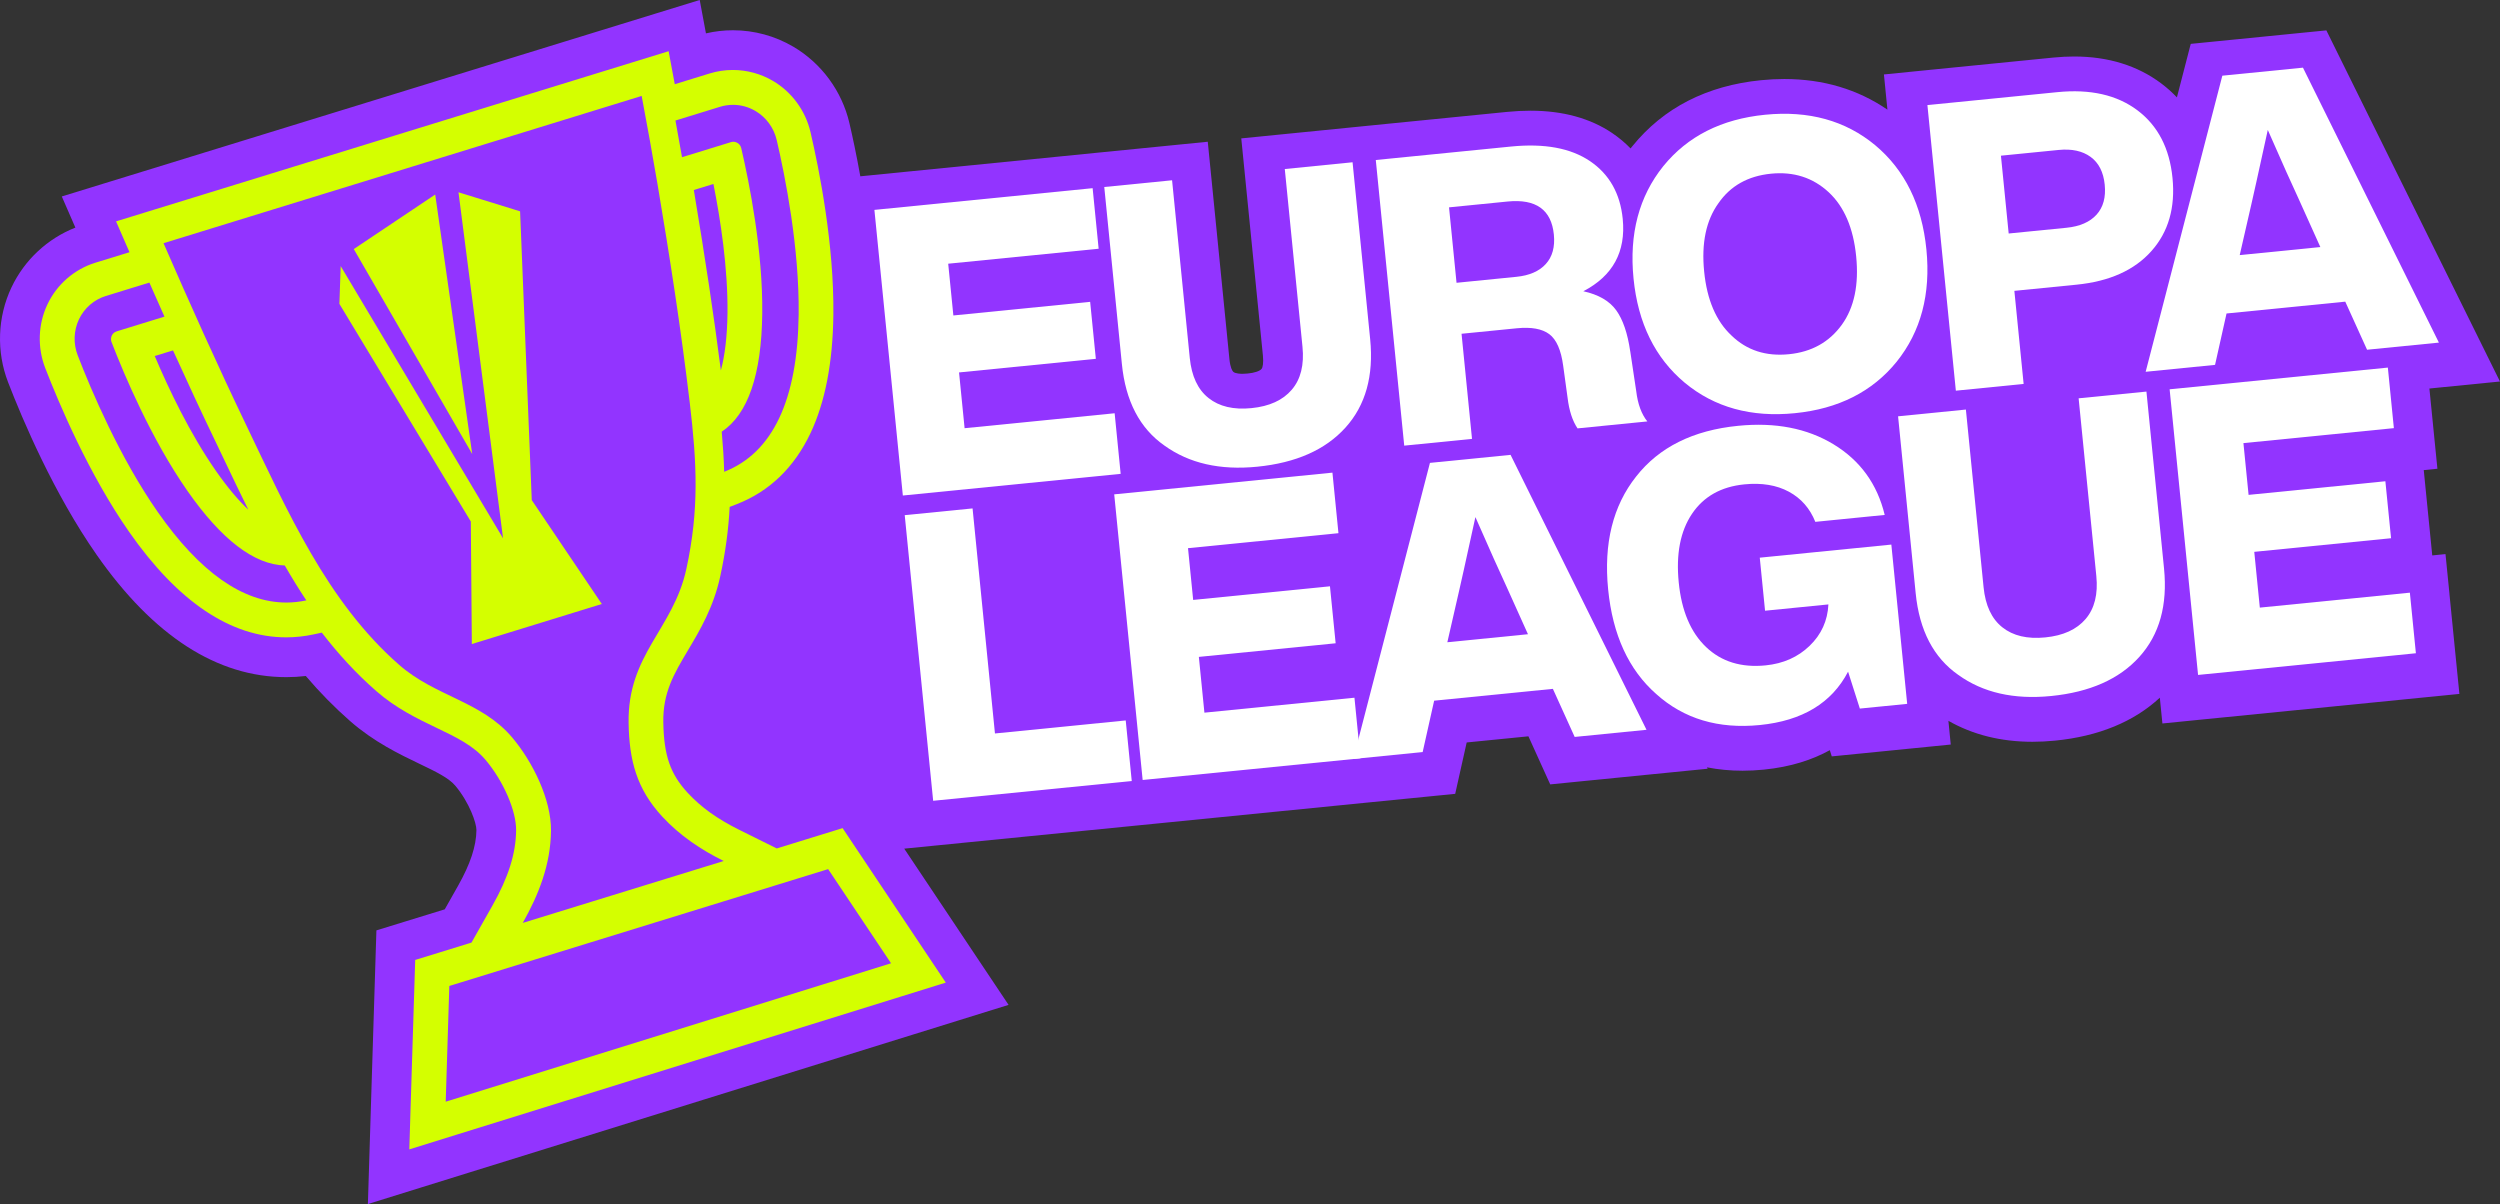 <svg viewBox="0 0 809.61 389.92" xmlns="http://www.w3.org/2000/svg" data-name="Livello 2" id="Livello_2">
  <rect x="0" y="0" width="809.61" height="389.92" fill="#333333" stroke="none"/>
  <defs>
    <style>
      .cls-1 {
        fill: #9234ff;
      }

      .cls-2 {
        fill: #fff;
      }

      .cls-3 {
        fill: #d4ff00;
      }
    </style>
  </defs>
  <g data-name="Livello 1" id="Livello_1-2">
    <g>
      <path d="M793.24,192.26l-1.28-12.82-4.29.43-.52-5.24-1.84-18.45-.39-3.94,4.42-.44-1.28-12.82-1.31-13.16,4.32-.43,18.53-1.84-8.25-16.69-44.02-89.03-3.95-7.99-8.87.88-26.11,2.6-8.94.89-2.25,8.7-2.23,8.63c-1.53-1.62-3.21-3.12-5.03-4.49-7.72-5.81-17.22-8.75-28.24-8.75-2.16,0-4.41.12-6.7.34l-42.09,4.19-12.82,1.28,1.13,11.4c-9.62-6.59-20.83-9.92-33.4-9.92-2.43,0-4.95.13-7.48.38-17.6,1.75-31.64,8.94-41.71,21.37l-.02.02-.02.02c-.18.23-.37.46-.55.69-1.75-1.81-3.72-3.46-5.88-4.93-7.13-4.84-16.05-7.29-26.53-7.29h0c-2.42,0-4.97.13-7.58.39l-38.49,3.83h0s-12.82,1.28-12.82,1.28l-21.95,2.19-12.82,1.28,1.28,12.82,5.73,57.55c.23,2.33-.06,3.83-.44,4.28-.62.73-2.28,1.28-4.53,1.5-.58.06-1.13.09-1.63.09-.66,0-2.27-.06-2.97-.62-.35-.28-1.02-1.47-1.28-4.17l-5.73-57.55-1.28-12.82-12.82,1.28-21.96,2.18-12.82,1.28h0s-61.62,6.13-61.62,6.13l-3.3.33c-1.22-6.84-2.49-12.77-3.53-17.23-2.41-10.36-9.05-19.39-18.19-24.76-5.91-3.47-12.66-5.31-19.51-5.31-2.96,0-5.9.34-8.76,1.01l-2.02-10.81-13.81,4.25-12.08,3.72L45.85,55.67l-12.06,3.71-13.78,4.24,4.4,10.09c-9.05,3.56-16.49,10.48-20.69,19.35-4.54,9.59-4.94,20.78-1.11,30.71,4.78,12.39,14.87,36.11,28.65,55.85,18.37,26.32,39.05,39.67,61.45,39.67,2.1,0,4.21-.12,6.32-.37,4.56,5.36,9.31,10.18,14.38,14.62,7.74,6.76,15.87,10.66,22.4,13.8,5.3,2.54,9.48,4.55,11.63,7.1,4.6,5.47,6.87,12.16,6.85,14.37-.06,5.24-1.97,11.01-6.02,18.17l-4.24,7.5-5.64,1.74-7.7,2.37-8.79,2.71-.29,9.2-.25,8.05-1.17,37.48-.49,15.82-.56,18.07,17.27-5.37,15.11-4.7,144.22-44.83,14.41-4.48,16.47-5.12-9.58-14.34-8.38-12.55-15.83-23.7,10.67-1.06,64.31-6.4,7.86-.78,66.19-6.59,20.13-2,9.27-.92,2.03-9.09,1.69-7.55,19.99-1.99,3.24,7.15,3.82,8.42,9.2-.92,23.25-2.31,18.53-1.84-.22-.45c3.69.72,7.53,1.09,11.52,1.09,2.24,0,4.56-.12,6.88-.35,8.78-.87,15.79-3.21,21.38-6.3l.64,2.01,10.38-1.03,15.33-1.53,12.82-1.28-.76-7.68c7.9,4.51,17.03,6.79,27.21,6.79,2.37,0,4.83-.13,7.31-.37,14.09-1.4,25.49-6.08,33.95-13.91l.83,8.35,12.82-1.28,70.54-7.02,12.82-1.28-1.28-12.82-1.95-19.62Z" class="cls-1"></path>
      <g>
        <path d="M353.84,60.93l1.95,19.62-48.72,4.85,1.67,16.76,44.3-4.41,1.84,18.45-44.3,4.41,1.8,18.06,48.59-4.84,1.95,19.62-70.54,7.02-9.21-92.5,70.67-7.03Z" class="cls-2"></path>
        <path d="M407.16,151.14c-12.04,1.2-22.06-1.08-30.07-6.85-7.99-5.59-12.59-14.4-13.78-26.44l-5.7-57.29,21.96-2.18,5.73,57.55c.59,5.89,2.61,10.22,6.08,12.97,3.47,2.76,8.1,3.85,13.9,3.27,5.8-.58,10.15-2.56,13.05-5.96,2.9-3.39,4.06-8.03,3.47-13.92l-5.73-57.55,21.95-2.19,5.7,57.29c1.18,11.87-1.48,21.4-7.98,28.61-6.5,7.21-16.03,11.44-28.59,12.69Z" class="cls-2"></path>
        <path d="M527.95,113.8l1.94,12.93c.5,4.15,1.7,7.4,3.59,9.75l-22.61,2.25c-1.65-2.46-2.72-5.76-3.22-9.91l-1.42-10.35c-.68-5.09-2.18-8.51-4.5-10.25-2.32-1.74-5.81-2.37-10.49-1.91l-17.93,1.78,3.39,34.04-21.95,2.19-9.21-92.5,43.78-4.36c10.83-1.08,19.36.5,25.6,4.73,6.24,4.23,9.77,10.47,10.59,18.69,1.06,10.65-3.19,18.47-12.76,23.44,4.92,1.08,8.47,3.14,10.65,6.16,2.18,3.02,3.69,7.46,4.54,13.32ZM469.26,67.16l2.43,24.42,19.36-1.93c4.24-.42,7.43-1.81,9.56-4.17,2.13-2.35,2.99-5.52,2.6-9.51-.8-8.05-5.79-11.62-14.97-10.71l-18.97,1.89Z" class="cls-2"></path>
        <path d="M581.24,133.81c-14.12,1.41-25.99-1.87-35.62-9.84-9.64-8.05-15.17-19.31-16.61-33.77-1.44-14.46,1.77-26.59,9.63-36.38,7.87-9.7,18.86-15.26,32.98-16.66,14.12-1.4,25.99,1.87,35.62,9.84,9.63,8.05,15.17,19.31,16.61,33.77,1.44,14.46-1.77,26.59-9.63,36.38-7.87,9.7-18.86,15.26-32.98,16.66ZM560.77,108.69c4.93,4.76,11.12,6.77,18.57,6.02,7.36-.73,13.08-3.93,17.15-9.58,3.99-5.56,5.54-12.93,4.62-22.11-.91-9.18-3.88-16.1-8.89-20.76-5.11-4.74-11.34-6.74-18.7-6.01-7.45.74-13.12,3.93-17.02,9.57-4,5.56-5.54,12.93-4.62,22.11.91,9.18,3.88,16.1,8.89,20.76Z" class="cls-2"></path>
        <path d="M624.19,34.03l42.09-4.19c10.65-1.06,19.29.9,25.91,5.88,6.62,4.98,10.41,12.28,11.36,21.89.96,9.61-1.32,17.52-6.83,23.7-5.51,6.19-13.59,9.82-24.24,10.88l-20.14,2,3,30.14-21.95,2.19-9.21-92.5ZM650.5,75.62l18.71-1.86c4.33-.43,7.58-1.85,9.75-4.25,2.17-2.4,3.05-5.64,2.64-9.71-.41-4.07-1.93-7.07-4.57-8.99-2.64-1.92-6.08-2.67-10.33-2.25l-18.71,1.86,2.51,25.2Z" class="cls-2"></path>
        <path d="M789.81,110.95l-23.25,2.31-7.06-15.57-38.45,3.83-3.72,16.64-22.47,2.24,24.83-95.89,26.11-2.6,44.02,89.03ZM729.07,66.23l-3.75,16.38,26.11-2.6-6.9-15.32c-2.11-4.51-5.49-12.05-10.12-22.61-3.19,14.57-4.96,22.62-5.34,24.15Z" class="cls-2"></path>
        <path d="M314.96,164.65l7.25,72.88,42.35-4.22,1.95,19.62-64.31,6.4-9.21-92.5,21.96-2.18Z" class="cls-2"></path>
        <path d="M431.5,153.05l1.95,19.62-48.72,4.85,1.67,16.76,44.3-4.41,1.84,18.45-44.3,4.41,1.8,18.06,48.59-4.84,1.95,19.62-70.54,7.02-9.21-92.5,70.67-7.03Z" class="cls-2"></path>
        <path d="M533.2,236.34l-23.25,2.31-7.06-15.57-38.45,3.83-3.72,16.64-22.47,2.24,24.83-95.89,26.11-2.6,44.02,89.03ZM472.46,191.61l-3.75,16.38,26.11-2.6-6.9-15.32c-2.11-4.51-5.49-12.05-10.12-22.61-3.19,14.58-4.96,22.62-5.34,24.15Z" class="cls-2"></path>
        <path d="M571.6,197.75l-1.71-17.15,42.61-4.24,5.13,51.58-15.33,1.53-3.81-11.95c-5.29,10.15-14.82,15.91-28.59,17.28-13.43,1.34-24.6-2.01-33.54-10.04-8.92-7.86-14.11-19.15-15.57-33.87-1.48-14.9,1.54-27.09,9.08-36.59,7.45-9.49,18.45-14.96,33-16.4,12.04-1.2,22.34.79,30.9,5.98,8.66,5.26,14.18,12.89,16.58,22.88l-22.47,2.24c-1.75-4.37-4.61-7.63-8.58-9.77-3.97-2.14-8.78-2.93-14.41-2.37-7.54.75-13.19,3.94-16.96,9.56-3.77,5.62-5.2,13.03-4.28,22.21.91,9.18,3.86,16.15,8.84,20.9,4.98,4.75,11.41,6.74,19.29,5.95,5.72-.57,10.47-2.68,14.26-6.34,3.79-3.66,5.82-8.12,6.08-13.4l-20.53,2.04Z" class="cls-2"></path>
        <path d="M664.23,225.4c-12.04,1.2-22.06-1.08-30.07-6.85-7.99-5.59-12.59-14.4-13.78-26.44l-5.7-57.29,21.96-2.19,5.73,57.55c.59,5.89,2.61,10.22,6.08,12.97,3.47,2.76,8.1,3.85,13.91,3.27,5.8-.58,10.15-2.56,13.05-5.96,2.9-3.39,4.06-8.03,3.47-13.92l-5.73-57.55,21.96-2.18,5.7,57.29c1.18,11.87-1.48,21.4-7.98,28.61-6.5,7.21-16.03,11.44-28.59,12.69Z" class="cls-2"></path>
        <path d="M773.29,119.03l1.95,19.62-48.72,4.85,1.67,16.76,44.3-4.41,1.84,18.45-44.3,4.41,1.8,18.06,48.59-4.84,1.95,19.62-70.54,7.02-9.21-92.5,70.67-7.03Z" class="cls-2"></path>
      </g>
      <g>
        <path d="M140,315.1l130.54-40.27,26.89,40.26-158.98,49.42,1.54-49.42ZM164.39,296.1c5.65-9.99,8.33-18.6,8.42-27.1.09-8.94-5.74-20-11.2-26.49-4.71-5.6-11.06-8.65-17.79-11.87-6.09-2.92-12.39-5.94-18.22-11.05-7.23-6.31-13.46-13.4-19-20.98l-6.23,1.34c-2.54.55-5.11.82-7.66.82h0c-16,0-31.56-10.68-46.26-31.74-12.66-18.14-22.07-40.32-26.56-51.93-2.01-5.21-1.81-11.08.57-16.1,2.39-5.05,6.81-8.89,12.12-10.53l17.05-5.25c-.61-1.39-4.36-9.99-4.36-9.99L212.18,23.82s1.72,9.2,2,10.72l17.37-5.35c1.88-.58,3.83-.87,5.81-.87,3.56,0,7.06.95,10.13,2.76,4.79,2.81,8.27,7.55,9.53,12.99,2.82,12.12,7.52,35.75,7.26,57.87-.36,30.22-9.68,49.1-27.72,56.12l-5.69,2.21c-.2,8.15-1.14,16.22-3.1,25.23-1.99,9.15-5.95,15.81-9.79,22.25-4.82,8.09-8.97,15.08-8.78,26.33.21,12.17,2.76,19.36,9.4,26.54,4.77,5.16,10.58,9.34,18.27,13.16l12.66,6.28-92.13,28.38,6.98-12.34ZM158.37,200.96l11.71-3.61-11.91-19.96.2,23.57ZM171.5,196.92l14.47-4.46-18.6-27.57,4.13,32.03ZM42.54,111.74c4.44,11.12,12.47,29.27,22.75,43.99,9.78,14.01,19.14,21.54,27.08,21.77l.9.03c-5.55-10-10.49-20.36-15.36-30.58-1.08-2.26-2.15-4.52-3.23-6.76-4.97-10.34-10.06-21.32-15.57-33.55l-16.58,5.11ZM166.37,157.05l-3.42-84.39-7.77-2.4,11.18,86.79ZM218.5,58.75c4.69,27.72,8.01,50.3,10.48,71.06.24,2.03.46,4.01.66,5.93l.98-.65c6.73-4.45,10.39-16.06,10.6-33.56.21-17.96-3.36-37.47-5.94-49.17l-16.97,5.23c.07.38.13.77.2,1.15ZM143.23,119.01l-6.61-46.34-14.54,9.74,21.15,36.6Z" class="cls-1"></path>
        <path d="M207.8,31.07c1.78,9.53,3.53,19.07,5.14,28.62,3.97,23.48,7.63,47.15,10.44,70.79,2.31,19.47,3.08,34.55-1.12,53.82-4.24,19.49-19.08,27.58-18.69,49.88.21,12.11,2.61,21.3,10.9,30.27,5.72,6.18,12.49,10.7,19.9,14.38l-65.08,20.05c5.21-9.21,9.03-18.97,9.15-29.81.11-10.25-6-22.43-12.52-30.18-9.95-11.82-24.87-13.27-36.61-23.54-23.41-20.46-36.23-49.9-49.54-77.61-9.36-19.49-18.19-39.19-26.81-58.98L207.8,31.07M162.91,174.32l-52.58-88.15-.42,12.24,42.56,70.47.33,39.69,42.1-12.97-22.69-33.64-3.78-93.52-19.95-6.17,14.43,112.04M152.93,147.06l-11.99-84.06-26.37,17.66,38.37,66.4M237.36,33.95c2.53,0,5.04.67,7.27,1.98,3.46,2.03,5.98,5.46,6.9,9.41,2.77,11.87,7.37,34.99,7.11,56.52-.33,27.71-8.45,44.83-24.12,50.93-.11-4.22-.39-8.52-.79-12.99,8.48-5.61,12.89-18.43,13.12-38.2.24-20.25-4.16-42.29-6.8-53.62-.23-.99-.89-1.5-1.26-1.71-.26-.15-.73-.36-1.31-.36-.23,0-.49.03-.76.12l-15.85,4.88c-.7-3.96-1.41-7.93-2.13-11.88l14.46-4.45c1.35-.42,2.75-.62,4.15-.62M48.37,91.51c1.61,3.66,3.24,7.34,4.89,11.03l-15.49,4.77c-.94.29-1.39.98-1.57,1.37-.18.39-.44,1.18-.07,2.12,4.19,10.86,12.96,31.55,24.55,48.15,11.02,15.79,21.6,23.89,31.54,24.18,2.21,3.84,4.53,7.61,6.98,11.3-2.16.46-4.32.7-6.48.7-14.05,0-28.02-9.83-41.64-29.33-12.32-17.66-21.53-39.36-25.92-50.73-1.46-3.78-1.31-8.03.41-11.66,1.72-3.63,4.88-6.38,8.68-7.55l14.13-4.35M268.19,281.46l20.37,30.49-144.22,44.83,1.17-37.48,122.68-37.84M216.57,16.57l-12.08,3.72L49.64,67.98l-12.06,3.71,4.35,9.99-11.02,3.39c-6.82,2.1-12.49,7.02-15.55,13.5-3.04,6.41-3.3,13.9-.74,20.55,4.58,11.84,14.19,34.49,27.19,53.12,15.82,22.66,32.94,34.16,50.88,34.16,2.94,0,5.92-.32,8.84-.95l2.69-.58c5.21,6.78,11.02,13.16,17.65,18.95,6.42,5.61,13.36,8.94,19.49,11.88,6.43,3.08,11.98,5.75,15.91,10.42,5.79,6.88,9.94,16.47,9.87,22.8-.08,7.51-2.52,15.25-7.69,24.38l-6.76,11.95-10.53,3.25-7.7,2.37-.25,8.05-1.17,37.48-.49,15.82,15.11-4.7,144.22-44.83,14.41-4.48-8.38-12.55-20.37-30.49-4.67-6.99-8.03,2.48-13.29,4.1-12.19-6.05c-7.06-3.5-12.35-7.3-16.64-11.94-5.65-6.11-7.72-12.08-7.91-22.82-.17-9.65,3.43-15.7,7.98-23.35,3.88-6.51,8.27-13.89,10.45-23.93,1.73-7.94,2.68-15.26,3.06-22.51l2.27-.88c10.58-4.11,18.63-11.86,23.92-23.04,4.72-9.97,7.21-22.84,7.39-38.26.27-22.72-4.53-46.85-7.41-59.22-1.62-6.94-6.05-12.98-12.17-16.57-3.94-2.31-8.42-3.53-12.98-3.53-2.54,0-5.05.38-7.47,1.12l-11.33,3.49-2-10.72h0ZM224.69,61.53l6.35-1.95c2.28,11.45,4.72,27.25,4.55,41.89-.09,7.35-.83,13.63-2.14,18.5-2.22-17.39-5.05-36.28-8.76-58.44h0ZM50.11,115.3l5.92-1.82c4.75,10.48,9.21,20.06,13.58,29.14,1.08,2.24,2.15,4.49,3.22,6.74,2.49,5.22,4.99,10.48,7.59,15.71-3.02-2.85-6.53-6.89-10.5-12.58-8.38-12.01-15.25-26.44-19.81-37.19h0Z" class="cls-3"></path>
      </g>
    </g>
  </g>
</svg>